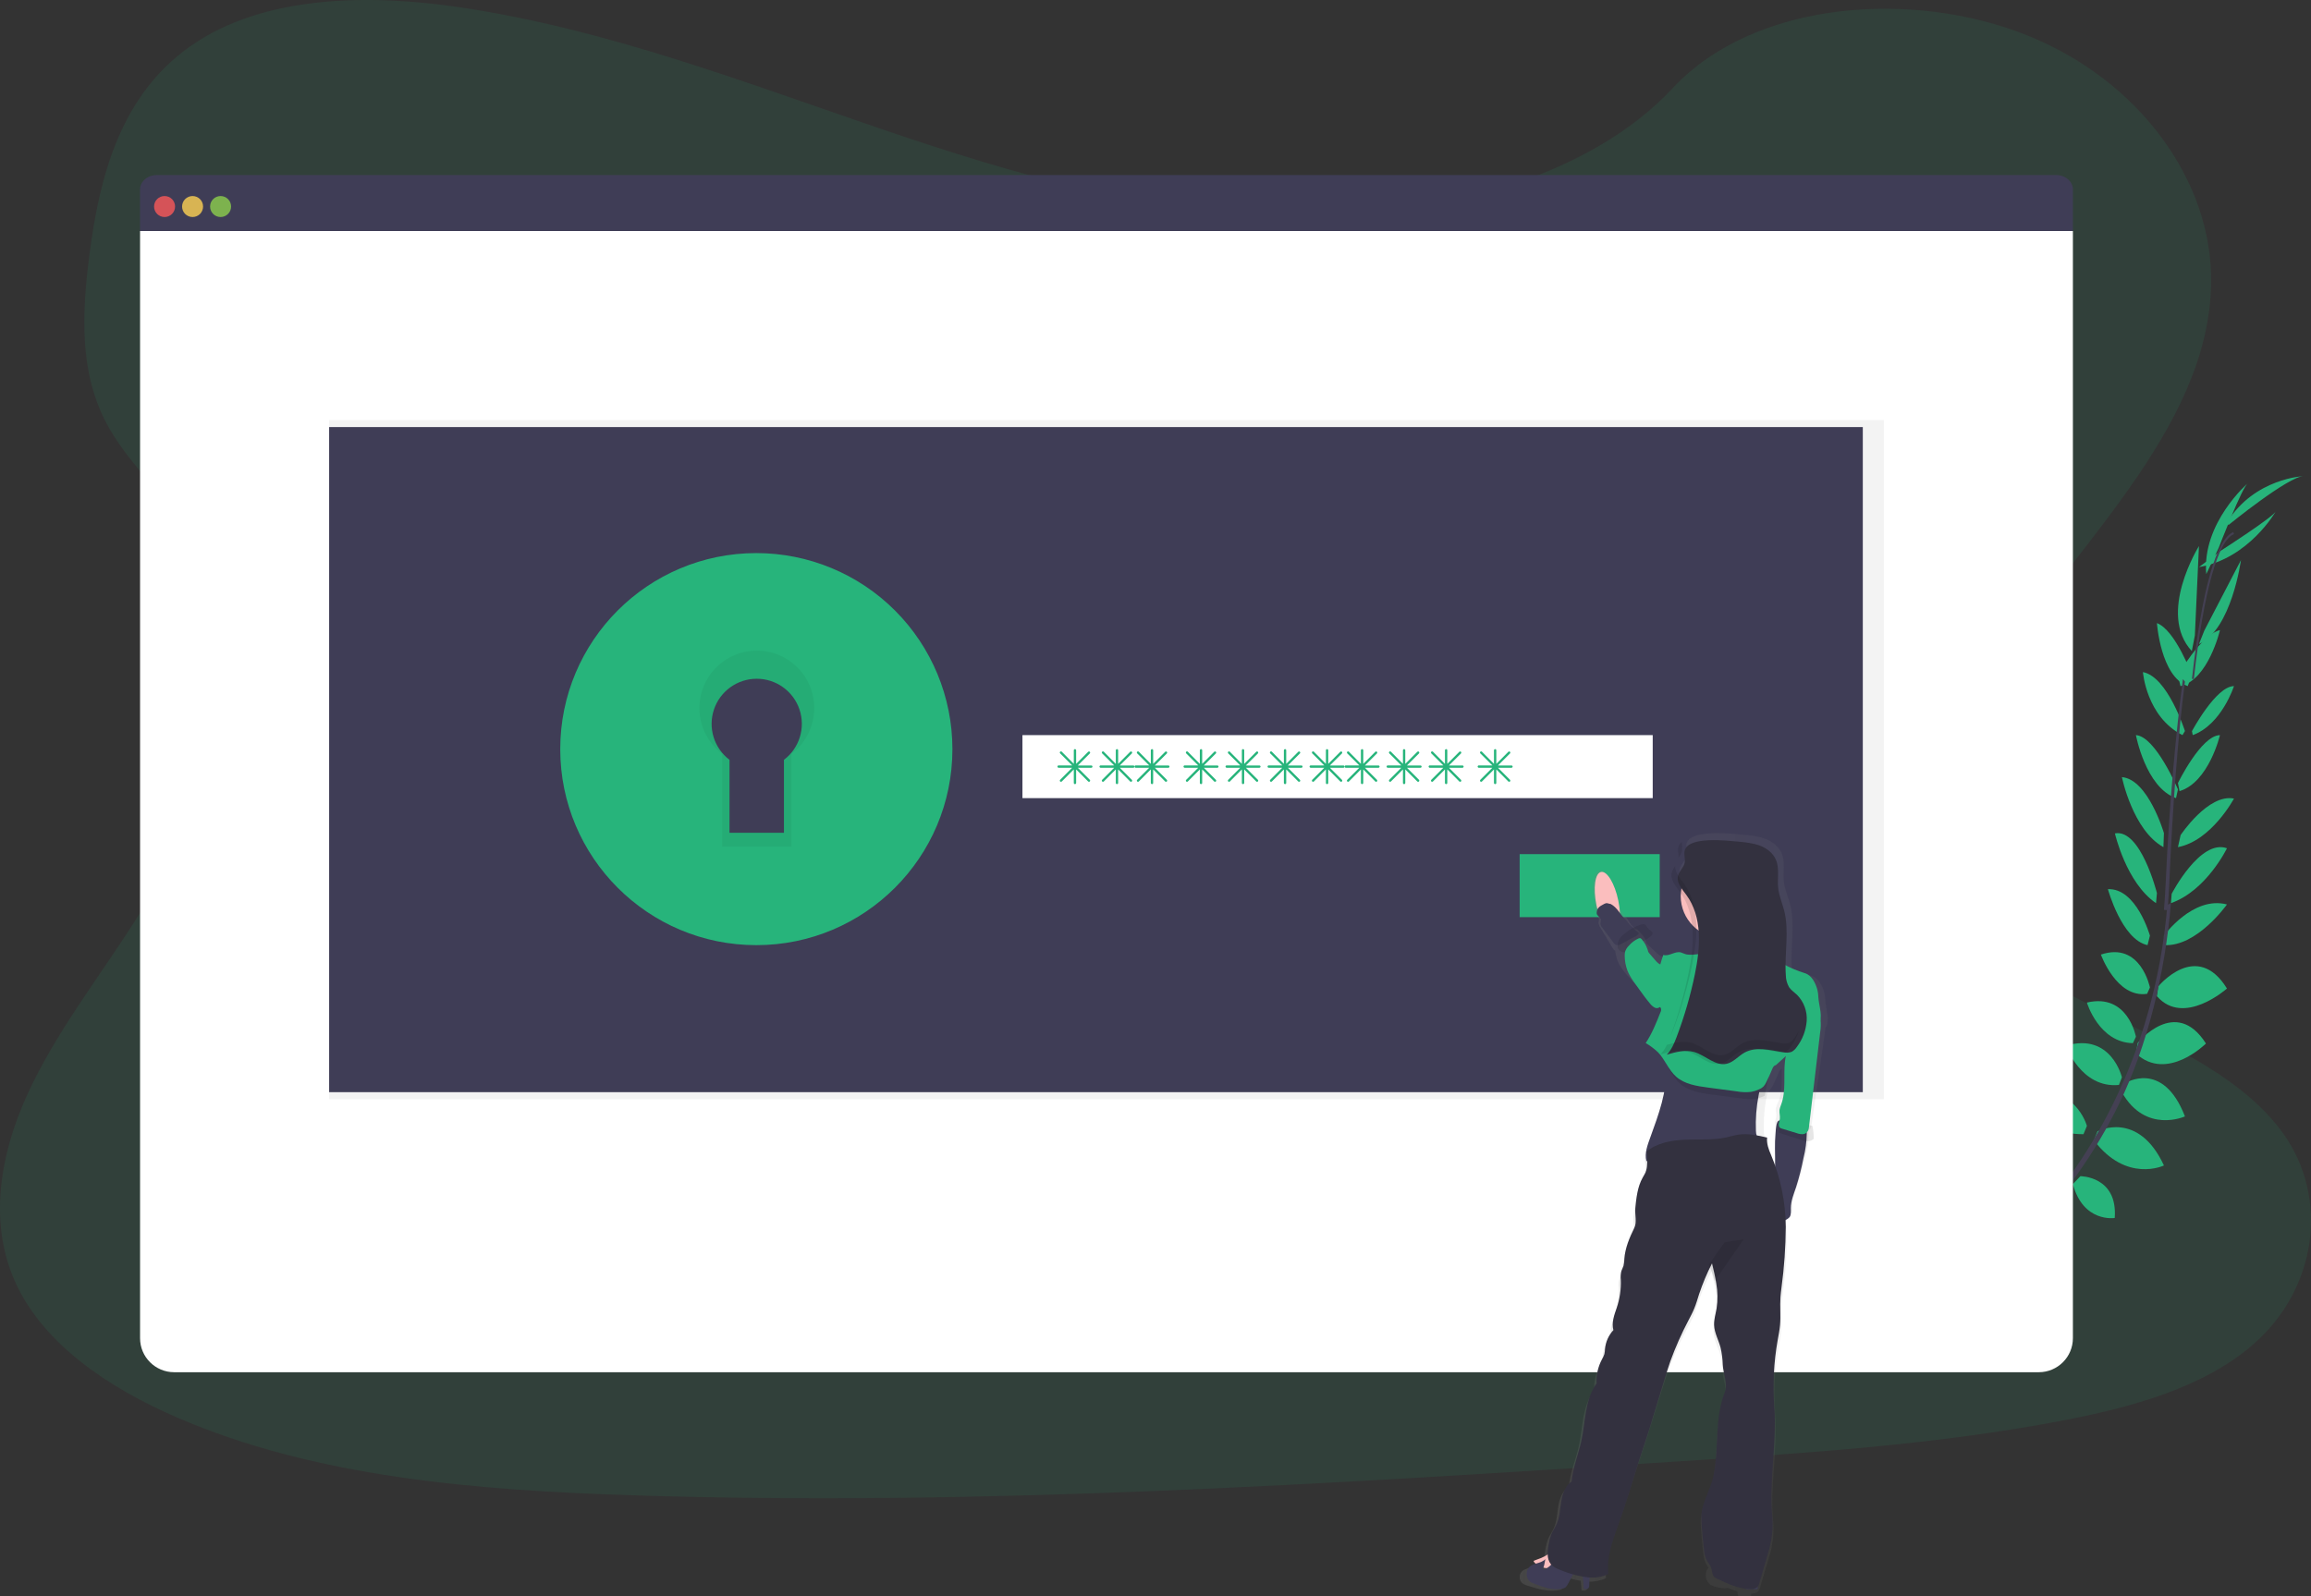 <?xml version="1.0" encoding="UTF-8"?>
<svg width="330px" height="228px" viewBox="0 0 330 228" version="1.1" xmlns="http://www.w3.org/2000/svg" xmlns:xlink="http://www.w3.org/1999/xlink">
    <rect x="0" y="0" width="330" height="228" fill="#333333" stroke="none"/>
    <title>B48BC6D3-156A-4970-BCA4-038FAA6E1FF6</title>
    <defs>
        <linearGradient x1="0.043%" y1="49.996%" x2="99.991%" y2="49.996%" id="linearGradient-1">
            <stop stop-color="#808080" stop-opacity="0.25" offset="0%"></stop>
            <stop stop-color="#808080" stop-opacity="0.12" offset="54%"></stop>
            <stop stop-color="#808080" stop-opacity="0.1" offset="100%"></stop>
        </linearGradient>
    </defs>
    <g id="Super-Admin" stroke="none" stroke-width="1" fill="none" fill-rule="evenodd">
        <g id="Login" transform="translate(-199, -231)" fill-rule="nonzero">
            <g id="Main-Content" transform="translate(147, 49)">
                <g id="undraw_authentication_fsn5" transform="translate(52, 182)">
                    <path d="M186.657,30.973 C165.504,31.002 145.144,25.014 125.67,18.363 C106.195,11.711 86.871,4.263 66.112,1.106 C52.761,-0.922 37.579,-0.736 27.143,6.631 C17.097,13.717 14.188,25.446 12.785,36.283 C11.729,44.434 11.243,52.99 15.196,60.447 C17.941,65.624 22.638,69.89 25.949,74.824 C37.506,91.987 30.556,113.911 19.324,131.472 C14.058,139.711 7.889,147.609 3.908,156.32 C-0.074,165.032 -1.706,174.91 2.354,183.508 C6.378,192.031 15.467,198.216 25.222,202.44 C45.03,211.036 68.093,212.878 90.535,213.587 C140.215,215.161 189.99,211.951 239.633,208.741 C258.004,207.554 276.457,206.359 294.448,202.92 C304.437,201.013 314.723,198.182 321.806,191.977 C330.797,184.099 332.636,171.237 326.093,161.991 C315.122,146.484 286.194,143.56 278.327,126.781 C273.989,117.544 277.73,106.951 283.24,98.048 C295.057,78.944 315.397,61.832 315.739,40.465 C315.974,25.791 305.397,11.477 289.598,5.099 C273.038,-1.581 250.46,0.137 238.858,12.587 C226.927,25.412 205.333,30.953 186.657,30.973 Z" id="Path" fill="#27B47B" opacity="0.1"></path>
                    <path d="M281,182.529 C281,182.529 277.987,179.719 275,181.718 C275,181.718 275.919,184.22 279.7,183.984 L281,182.529 Z" id="Path" fill="#27B47B"></path>
                    <path d="M281.751,184 C281.751,184 283.014,187.57 279.847,190 C279.847,190 277.942,188.528 279.847,184.923 L281.751,184 Z" id="Path" fill="#27B47B"></path>
                    <path d="M284,179.186 C284,179.186 283.807,174.855 278,176.292 C278,176.292 277.972,179.086 280.011,180.409 C282.049,181.732 282.983,180.617 284,179.186 Z" id="Path" fill="#27B47B"></path>
                    <path d="M285.959,180 C285.959,180 290.226,180.885 286.421,187 C286.421,187 283.605,186.595 283.099,184.16 C282.594,181.726 284.092,180.887 285.959,180 Z" id="Path" fill="#27B47B"></path>
                    <path d="M289.996,173.741 C289.996,173.741 290.353,168.502 284.01,169.039 C284.01,169.039 283.556,173.77 288.878,175 L289.996,173.741 Z" id="Path" fill="#27B47B"></path>
                    <path d="M294,166.565 C294,166.565 293.036,160.539 286,162.334 C286,162.334 285.975,167.544 292.852,168 L294,166.565 Z" id="Path" fill="#27B47B"></path>
                    <path d="M298,160.823 C298,160.823 296.306,154.45 289,156.356 C289,156.356 290.739,162.089 297.514,161.999 L298,160.823 Z" id="Path" fill="#27B47B"></path>
                    <path d="M303,153.879 C303,153.879 301.48,147.431 295,149.36 C295,149.36 297.162,155.486 302.571,154.969 L303,153.879 Z" id="Path" fill="#27B47B"></path>
                    <path d="M305,148.085 C305,148.085 303.866,141.812 298,143.201 C298,143.201 299.704,148.908 304.569,149 L305,148.085 Z" id="Path" fill="#27B47B"></path>
                    <path d="M307,141.048 C307,141.048 305.693,134.434 300,136.347 C300,136.347 302.231,142.599 306.596,141.953 L307,141.048 Z" id="Path" fill="#27B47B"></path>
                    <path d="M307,133.641 C307,133.641 305.077,126.82 301,127.004 C301,127.004 302.964,134.208 306.659,135 L307,133.641 Z" id="Path" fill="#27B47B"></path>
                    <path d="M308,127.561 C308,127.561 305.68,118.328 302,119.039 C302,119.039 303.606,126.098 307.87,129 L308,127.561 Z" id="Path" fill="#27B47B"></path>
                    <path d="M309,119 C309,119 306.749,111.308 303,111 C303,111 304.531,118.569 308.926,121 L309,119 Z" id="Path" fill="#27B47B"></path>
                    <path d="M311,112.755 C311,112.755 307.812,105.172 305,105 C305,105 306.385,112.468 310.727,114 L311,112.755 Z" id="Path" fill="#27B47B"></path>
                    <path d="M312,104.418 C312,104.418 309.538,96.646 306,96 C306,96 306.483,102.359 311.644,105 L312,104.418 Z" id="Path" fill="#27B47B"></path>
                    <path d="M313,96.425 C313,96.425 310.627,89.982 308,89 C308,89 308.518,96.597 312.394,98 L313,96.425 Z" id="Path" fill="#27B47B"></path>
                    <path d="M313.416,90.761 L314,78 C314,78 307.99,87.619 312.982,93 L313.416,90.761 Z" id="Path" fill="#27B47B"></path>
                    <path d="M316.819,78.253 C316.819,78.253 320.185,69.49 321,69 C321,69 314.399,74.686 315.044,82 L316.819,78.253 Z" id="Path" fill="#27B47B"></path>
                    <path d="M290.143,174.015 C290.143,174.015 295.146,173.408 294.997,179.972 C294.997,179.972 290.476,180.657 289,175.226 L290.143,174.015 Z" id="Path" fill="#27B47B"></path>
                    <path d="M297.068,168 C297.068,168 302.418,167.985 301.974,173.97 C301.974,173.97 297.481,174.688 296,169.131 L297.068,168 Z" id="Path" fill="#27B47B"></path>
                    <path d="M299.512,161.588 C299.512,161.588 305.298,158.502 309,166.468 C309,166.468 303.656,169.038 299,162.876 L299.512,161.588 Z" id="Path" fill="#27B47B"></path>
                    <path d="M303.446,154.724 C303.446,154.724 308.835,151.267 312,159.462 C312,159.462 306.385,162.009 303,156.021 L303.446,154.724 Z" id="Path" fill="#27B47B"></path>
                    <path d="M305.249,148.974 C305.249,148.974 310.672,142.232 315,149.05 C315,149.05 309.46,154.599 305,150.476 L305.249,148.974 Z" id="Path" fill="#27B47B"></path>
                    <path d="M308.197,140.887 C308.197,140.887 313.683,134.191 318,141.194 C318,141.194 311.843,146.695 308,142.293 L308.197,140.887 Z" id="Path" fill="#27B47B"></path>
                    <path d="M309,133.644 C309,133.644 313.133,127.906 318,129.186 C318,129.186 313.711,135.262 309.047,134.991 L309,133.644 Z" id="Path" fill="#27B47B"></path>
                    <path d="M310.104,127.67 C310.104,127.67 314.161,119.788 318,121.16 C318,121.16 315.074,127.22 310,129 L310.104,127.67 Z" id="Path" fill="#27B47B"></path>
                    <path d="M311.383,119.28 C311.383,119.28 315.316,113.335 319,114.062 C319,114.062 315.784,120.091 311,121 L311.383,119.28 Z" id="Path" fill="#27B47B"></path>
                    <path d="M311,111.846 C311,111.846 314.31,105.046 317,105 C317,105 315.411,111.751 311.223,113 L311,111.846 Z" id="Path" fill="#27B47B"></path>
                    <path d="M313,104.437 C313,104.437 316.425,98.014 319,98 C319,98 317.247,103.492 313.114,105 L313,104.437 Z" id="Path" fill="#27B47B"></path>
                    <path d="M311,96.461 C311,96.461 314.282,90.658 317,90 C317,90 315.359,97.073 311.362,98 L311,96.461 Z" id="Path" fill="#27B47B"></path>
                    <path d="M314.765,90.072 L320,80 C320,80 318.659,89.935 314,92 L314.765,90.072 Z" id="Path" fill="#27B47B"></path>
                    <path d="M317.154,78.639 C317.154,78.639 324.725,73.784 325,73 C325,73 321.15,79.799 314,81 L317.154,78.639 Z" id="Path" fill="#27B47B"></path>
                    <path d="M318.207,75 C318.207,75 326.805,67.993 329,68 C329,68 321.909,68.274 318,74.626 L318.207,75 Z" id="Path" fill="#27B47B"></path>
                    <path d="M313,96.96 L313.27,97 C314.666,84.558 316.702,77.196 319,76.294 L318.911,76 C316.474,76.963 314.424,84.213 313,96.96 Z" id="Path" fill="#444053"></path>
                    <path d="M309,129.96 L309.512,130 C309.621,128.752 309.704,127.475 309.76,126.202 C310.248,115.137 311.005,104.976 312,97.359 L311.706,97 C310.708,104.634 309.736,115.1 309.247,126.182 C309.191,127.447 309.109,128.718 309,129.96 Z" id="Path" fill="#444053"></path>
                    <path d="M272.262,189 C272.346,188.964 280.894,185.126 289.765,175.974 C294.963,170.614 299.281,164.46 302.56,157.739 C306.662,149.342 309.163,139.024 310,129 L309.495,129.238 C307.611,151.738 297.423,167.112 289.321,175.486 C280.537,184.556 272.084,188.355 272,188.391 L272.262,189 Z" id="Path" fill="#444053"></path>
                    <path d="M293.584,25 L22.416,25 C21.082,25 20,25.915 20,27.044 L20,33 L296,33 L296,27.044 C296,26.502 295.745,25.982 295.292,25.599 C294.839,25.215 294.225,25 293.584,25 Z" id="Path" fill="#3F3D56"></path>
                    <path d="M20,33 L20,191.137 C20,193.823 22.181,196 24.871,196 L291.129,196 C293.819,196 296,193.823 296,191.137 L296,33 L20,33 Z" id="Path" fill="#FFFFFF"></path>
                    <circle id="Oval" fill="#FA5959" opacity="0.8" cx="23.5" cy="29.5" r="1.5"></circle>
                    <circle id="Oval" fill="#FED253" opacity="0.8" cx="27.5" cy="29.5" r="1.5"></circle>
                    <circle id="Oval" fill="#8CCF4D" opacity="0.8" cx="31.5" cy="29.5" r="1.5"></circle>
                    <rect id="Rectangle" fill="#000000" opacity="0.05" x="47" y="60" width="222" height="97"></rect>
                    <rect id="Rectangle" fill="#3F3D56" x="47" y="61" width="219" height="95"></rect>
                    <path d="M108,86 C95.85,86 86,95.85 86,108 C86,120.15 95.85,130 108,130 C120.15,130 130,120.15 130,108 C130,102.165 127.682,96.569 123.556,92.444 C119.431,88.318 113.835,86 108,86 L108,86 Z M111.946,108.529 L111.946,118.946 L104.169,118.946 L104.169,108.529 C101.962,106.858 101.068,103.964 101.949,101.341 C102.831,98.717 105.289,96.949 108.057,96.949 C110.825,96.949 113.284,98.717 114.165,101.341 C115.046,103.964 114.153,106.858 111.946,108.529 L111.946,108.529 Z" id="Shape" fill="#27B47B"></path>
                    <path d="M108,86 C95.85,86 86,95.85 86,108 C86,120.15 95.85,130 108,130 C120.15,130 130,120.15 130,108 C130,102.165 127.682,96.569 123.556,92.444 C119.431,88.318 113.835,86 108,86 L108,86 Z M111.946,108.529 L111.946,118.946 L104.169,118.946 L104.169,108.529 C101.962,106.858 101.068,103.964 101.949,101.341 C102.831,98.717 105.289,96.949 108.057,96.949 C110.825,96.949 113.284,98.717 114.165,101.341 C115.046,103.964 114.153,106.858 111.946,108.529 L111.946,108.529 Z" id="Shape" fill="#000000" opacity="0.05"></path>
                    <path d="M108,79 C92.536,79 80,91.536 80,107 C80,122.464 92.536,135 108,135 C123.464,135 136,122.464 136,107 C136,99.574 133.05,92.452 127.799,87.201 C122.548,81.95 115.426,79 108,79 L108,79 Z M113.02,107.673 L113.02,120.929 L103.121,120.929 L103.121,107.673 C100.311,105.547 99.174,101.863 100.295,98.522 C101.417,95.182 104.547,92.931 108.071,92.931 C111.595,92.931 114.725,95.182 115.846,98.522 C116.968,101.863 115.83,105.547 113.02,107.673 Z" id="Shape" fill="#27B47B"></path>
                    <rect id="Rectangle" fill="#FFFFFF" x="146" y="105" width="90" height="9"></rect>
                    <rect id="Rectangle" fill="#27B47B" x="217" y="122" width="20" height="9"></rect>
                    <path d="M155.833,109.338 L153.903,109.338 L155.62,107.621 C155.684,107.555 155.684,107.45 155.62,107.384 C155.589,107.352 155.546,107.335 155.502,107.335 C155.457,107.335 155.415,107.352 155.383,107.384 L153.667,109.104 L153.667,107.167 C153.667,107.075 153.592,107 153.5,107 C153.409,107.002 153.335,107.076 153.333,107.167 L153.333,109.104 L151.62,107.374 C151.589,107.342 151.546,107.325 151.502,107.325 C151.457,107.325 151.415,107.342 151.383,107.374 C151.319,107.44 151.319,107.545 151.383,107.611 L153.1,109.328 L151.167,109.328 C151.075,109.33 151.002,109.404 151,109.495 C151,109.587 151.075,109.662 151.167,109.662 L153.1,109.662 L151.383,111.382 C151.319,111.448 151.319,111.553 151.383,111.619 C151.45,111.682 151.553,111.682 151.62,111.619 L153.333,109.899 L153.333,111.833 C153.333,111.925 153.408,112 153.5,112 C153.592,112 153.667,111.925 153.667,111.833 L153.667,109.899 L155.383,111.619 C155.45,111.682 155.553,111.682 155.62,111.619 C155.684,111.553 155.684,111.448 155.62,111.382 L153.903,109.662 L155.833,109.662 C155.925,109.662 156,109.587 156,109.495 C155.995,109.407 155.922,109.338 155.833,109.338 L155.833,109.338 Z" id="Path" fill="#27B47B"></path>
                    <path d="M161.833,109.338 L159.903,109.338 L161.62,107.621 C161.684,107.555 161.684,107.45 161.62,107.384 C161.589,107.352 161.546,107.335 161.502,107.335 C161.457,107.335 161.415,107.352 161.383,107.384 L159.667,109.104 L159.667,107.167 C159.667,107.075 159.592,107 159.5,107 C159.409,107.002 159.335,107.076 159.333,107.167 L159.333,109.104 L157.62,107.374 C157.589,107.342 157.546,107.325 157.502,107.325 C157.457,107.325 157.415,107.342 157.383,107.374 C157.319,107.44 157.319,107.545 157.383,107.611 L159.1,109.328 L157.167,109.328 C157.075,109.33 157.002,109.404 157,109.495 C157,109.587 157.075,109.662 157.167,109.662 L159.1,109.662 L157.383,111.382 C157.319,111.448 157.319,111.553 157.383,111.619 C157.45,111.682 157.553,111.682 157.62,111.619 L159.333,109.899 L159.333,111.833 C159.333,111.925 159.408,112 159.5,112 C159.592,112 159.667,111.925 159.667,111.833 L159.667,109.899 L161.383,111.619 C161.45,111.682 161.553,111.682 161.62,111.619 C161.684,111.553 161.684,111.448 161.62,111.382 L159.903,109.662 L161.833,109.662 C161.925,109.662 162,109.587 162,109.495 C161.995,109.407 161.922,109.338 161.833,109.338 Z" id="Path" fill="#27B47B"></path>
                    <path d="M166.833,109.338 L164.903,109.338 L166.62,107.621 C166.684,107.555 166.684,107.45 166.62,107.384 C166.589,107.352 166.546,107.335 166.502,107.335 C166.457,107.335 166.415,107.352 166.383,107.384 L164.667,109.104 L164.667,107.167 C164.667,107.075 164.592,107 164.5,107 C164.409,107.002 164.335,107.076 164.333,107.167 L164.333,109.104 L162.62,107.374 C162.589,107.342 162.546,107.325 162.502,107.325 C162.457,107.325 162.415,107.342 162.383,107.374 C162.319,107.44 162.319,107.545 162.383,107.611 L164.1,109.328 L162.167,109.328 C162.075,109.33 162.002,109.404 162,109.495 C162,109.587 162.075,109.662 162.167,109.662 L164.1,109.662 L162.383,111.382 C162.319,111.448 162.319,111.553 162.383,111.619 C162.45,111.682 162.553,111.682 162.62,111.619 L164.333,109.899 L164.333,111.833 C164.333,111.925 164.408,112 164.5,112 C164.592,112 164.667,111.925 164.667,111.833 L164.667,109.899 L166.383,111.619 C166.45,111.682 166.553,111.682 166.62,111.619 C166.684,111.553 166.684,111.448 166.62,111.382 L164.903,109.662 L166.833,109.662 C166.925,109.662 167,109.587 167,109.495 C166.995,109.407 166.922,109.338 166.833,109.338 L166.833,109.338 Z" id="Path" fill="#27B47B"></path>
                    <path d="M173.833,109.338 L171.903,109.338 L173.62,107.621 C173.684,107.555 173.684,107.45 173.62,107.384 C173.589,107.352 173.546,107.335 173.502,107.335 C173.457,107.335 173.415,107.352 173.383,107.384 L171.667,109.104 L171.667,107.167 C171.667,107.075 171.592,107 171.5,107 C171.409,107.002 171.335,107.076 171.333,107.167 L171.333,109.104 L169.62,107.374 C169.589,107.342 169.546,107.325 169.502,107.325 C169.457,107.325 169.415,107.342 169.383,107.374 C169.319,107.44 169.319,107.545 169.383,107.611 L171.1,109.328 L169.167,109.328 C169.075,109.33 169.002,109.404 169,109.495 C169,109.587 169.075,109.662 169.167,109.662 L171.1,109.662 L169.383,111.382 C169.319,111.448 169.319,111.553 169.383,111.619 C169.45,111.682 169.553,111.682 169.62,111.619 L171.333,109.899 L171.333,111.833 C171.333,111.925 171.408,112 171.5,112 C171.592,112 171.667,111.925 171.667,111.833 L171.667,109.899 L173.383,111.619 C173.45,111.682 173.553,111.682 173.62,111.619 C173.684,111.553 173.684,111.448 173.62,111.382 L171.903,109.662 L173.833,109.662 C173.925,109.662 174,109.587 174,109.495 C173.995,109.407 173.922,109.338 173.833,109.338 L173.833,109.338 Z" id="Path" fill="#27B47B"></path>
                    <path d="M179.833,109.338 L177.903,109.338 L179.62,107.621 C179.684,107.555 179.684,107.45 179.62,107.384 C179.589,107.352 179.546,107.335 179.502,107.335 C179.457,107.335 179.415,107.352 179.383,107.384 L177.667,109.104 L177.667,107.167 C177.667,107.075 177.592,107 177.5,107 C177.409,107.002 177.335,107.076 177.333,107.167 L177.333,109.104 L175.62,107.374 C175.589,107.342 175.546,107.325 175.502,107.325 C175.457,107.325 175.415,107.342 175.383,107.374 C175.319,107.44 175.319,107.545 175.383,107.611 L177.1,109.328 L175.167,109.328 C175.075,109.33 175.002,109.404 175,109.495 C175,109.587 175.075,109.662 175.167,109.662 L177.1,109.662 L175.383,111.382 C175.319,111.448 175.319,111.553 175.383,111.619 C175.45,111.682 175.553,111.682 175.62,111.619 L177.333,109.899 L177.333,111.833 C177.333,111.925 177.408,112 177.5,112 C177.592,112 177.667,111.925 177.667,111.833 L177.667,109.899 L179.383,111.619 C179.45,111.682 179.553,111.682 179.62,111.619 C179.684,111.553 179.684,111.448 179.62,111.382 L177.903,109.662 L179.833,109.662 C179.925,109.662 180,109.587 180,109.495 C179.995,109.407 179.922,109.338 179.833,109.338 L179.833,109.338 Z" id="Path" fill="#27B47B"></path>
                    <path d="M185.833,109.338 L183.903,109.338 L185.62,107.621 C185.684,107.555 185.684,107.45 185.62,107.384 C185.589,107.352 185.546,107.335 185.502,107.335 C185.457,107.335 185.415,107.352 185.383,107.384 L183.667,109.104 L183.667,107.167 C183.667,107.075 183.592,107 183.5,107 C183.409,107.002 183.335,107.076 183.333,107.167 L183.333,109.104 L181.62,107.374 C181.589,107.342 181.546,107.325 181.502,107.325 C181.457,107.325 181.415,107.342 181.383,107.374 C181.319,107.44 181.319,107.545 181.383,107.611 L183.1,109.328 L181.167,109.328 C181.075,109.33 181.002,109.404 181,109.495 C181,109.587 181.075,109.662 181.167,109.662 L183.1,109.662 L181.383,111.382 C181.319,111.448 181.319,111.553 181.383,111.619 C181.45,111.682 181.553,111.682 181.62,111.619 L183.333,109.899 L183.333,111.833 C183.333,111.925 183.408,112 183.5,112 C183.592,112 183.667,111.925 183.667,111.833 L183.667,109.899 L185.383,111.619 C185.45,111.682 185.553,111.682 185.62,111.619 C185.684,111.553 185.684,111.448 185.62,111.382 L183.903,109.662 L185.833,109.662 C185.925,109.662 186,109.587 186,109.495 C185.995,109.407 185.922,109.338 185.833,109.338 L185.833,109.338 Z" id="Path" fill="#27B47B"></path>
                    <path d="M191.833,109.338 L189.903,109.338 L191.62,107.621 C191.684,107.555 191.684,107.45 191.62,107.384 C191.589,107.352 191.546,107.335 191.502,107.335 C191.457,107.335 191.415,107.352 191.383,107.384 L189.667,109.104 L189.667,107.167 C189.667,107.075 189.592,107 189.5,107 C189.409,107.002 189.335,107.076 189.333,107.167 L189.333,109.104 L187.62,107.374 C187.589,107.342 187.546,107.325 187.502,107.325 C187.457,107.325 187.415,107.342 187.383,107.374 C187.319,107.44 187.319,107.545 187.383,107.611 L189.1,109.328 L187.167,109.328 C187.075,109.33 187.002,109.404 187,109.495 C187,109.587 187.075,109.662 187.167,109.662 L189.1,109.662 L187.383,111.382 C187.319,111.448 187.319,111.553 187.383,111.619 C187.45,111.682 187.553,111.682 187.62,111.619 L189.333,109.899 L189.333,111.833 C189.333,111.925 189.408,112 189.5,112 C189.592,112 189.667,111.925 189.667,111.833 L189.667,109.899 L191.383,111.619 C191.45,111.682 191.553,111.682 191.62,111.619 C191.684,111.553 191.684,111.448 191.62,111.382 L189.903,109.662 L191.833,109.662 C191.925,109.662 192,109.587 192,109.495 C191.995,109.407 191.922,109.338 191.833,109.338 L191.833,109.338 Z" id="Path" fill="#27B47B"></path>
                    <path d="M196.833,109.338 L194.903,109.338 L196.62,107.621 C196.684,107.555 196.684,107.45 196.62,107.384 C196.589,107.352 196.546,107.335 196.502,107.335 C196.457,107.335 196.415,107.352 196.383,107.384 L194.667,109.104 L194.667,107.167 C194.667,107.075 194.592,107 194.5,107 C194.409,107.002 194.335,107.076 194.333,107.167 L194.333,109.104 L192.62,107.374 C192.589,107.342 192.546,107.325 192.502,107.325 C192.457,107.325 192.415,107.342 192.383,107.374 C192.319,107.44 192.319,107.545 192.383,107.611 L194.1,109.328 L192.167,109.328 C192.075,109.33 192.002,109.404 192,109.495 C192,109.587 192.075,109.662 192.167,109.662 L194.1,109.662 L192.383,111.382 C192.319,111.448 192.319,111.553 192.383,111.619 C192.45,111.682 192.553,111.682 192.62,111.619 L194.333,109.899 L194.333,111.833 C194.333,111.925 194.408,112 194.5,112 C194.592,112 194.667,111.925 194.667,111.833 L194.667,109.899 L196.383,111.619 C196.45,111.682 196.553,111.682 196.62,111.619 C196.684,111.553 196.684,111.448 196.62,111.382 L194.903,109.662 L196.833,109.662 C196.925,109.662 197,109.587 197,109.495 C196.995,109.407 196.922,109.338 196.833,109.338 L196.833,109.338 Z" id="Path" fill="#27B47B"></path>
                    <path d="M202.833,109.338 L200.903,109.338 L202.62,107.621 C202.684,107.555 202.684,107.45 202.62,107.384 C202.589,107.352 202.546,107.335 202.502,107.335 C202.457,107.335 202.415,107.352 202.383,107.384 L200.667,109.104 L200.667,107.167 C200.667,107.075 200.592,107 200.5,107 C200.409,107.002 200.335,107.076 200.333,107.167 L200.333,109.104 L198.62,107.374 C198.589,107.342 198.546,107.325 198.502,107.325 C198.457,107.325 198.415,107.342 198.383,107.374 C198.319,107.44 198.319,107.545 198.383,107.611 L200.1,109.328 L198.167,109.328 C198.075,109.33 198.002,109.404 198,109.495 C198,109.587 198.075,109.662 198.167,109.662 L200.1,109.662 L198.383,111.382 C198.319,111.448 198.319,111.553 198.383,111.619 C198.45,111.682 198.553,111.682 198.62,111.619 L200.333,109.899 L200.333,111.833 C200.333,111.925 200.408,112 200.5,112 C200.592,112 200.667,111.925 200.667,111.833 L200.667,109.899 L202.383,111.619 C202.45,111.682 202.553,111.682 202.62,111.619 C202.684,111.553 202.684,111.448 202.62,111.382 L200.903,109.662 L202.833,109.662 C202.925,109.662 203,109.587 203,109.495 C202.995,109.407 202.922,109.338 202.833,109.338 L202.833,109.338 Z" id="Path" fill="#27B47B"></path>
                    <path d="M208.833,109.338 L206.903,109.338 L208.62,107.621 C208.684,107.555 208.684,107.45 208.62,107.384 C208.589,107.352 208.546,107.335 208.502,107.335 C208.457,107.335 208.415,107.352 208.383,107.384 L206.667,109.104 L206.667,107.167 C206.667,107.075 206.592,107 206.5,107 C206.409,107.002 206.335,107.076 206.333,107.167 L206.333,109.104 L204.62,107.374 C204.589,107.342 204.546,107.325 204.502,107.325 C204.457,107.325 204.415,107.342 204.383,107.374 C204.319,107.44 204.319,107.545 204.383,107.611 L206.1,109.328 L204.167,109.328 C204.075,109.33 204.002,109.404 204,109.495 C204,109.587 204.075,109.662 204.167,109.662 L206.1,109.662 L204.383,111.382 C204.319,111.448 204.319,111.553 204.383,111.619 C204.45,111.682 204.553,111.682 204.62,111.619 L206.333,109.899 L206.333,111.833 C206.333,111.925 206.408,112 206.5,112 C206.592,112 206.667,111.925 206.667,111.833 L206.667,109.899 L208.383,111.619 C208.45,111.682 208.553,111.682 208.62,111.619 C208.684,111.553 208.684,111.448 208.62,111.382 L206.903,109.662 L208.833,109.662 C208.925,109.662 209,109.587 209,109.495 C208.995,109.407 208.922,109.338 208.833,109.338 L208.833,109.338 Z" id="Path" fill="#27B47B"></path>
                    <path d="M215.833,109.338 L213.903,109.338 L215.62,107.621 C215.684,107.555 215.684,107.45 215.62,107.384 C215.589,107.352 215.546,107.335 215.502,107.335 C215.457,107.335 215.415,107.352 215.383,107.384 L213.667,109.104 L213.667,107.167 C213.667,107.075 213.592,107 213.5,107 C213.409,107.002 213.335,107.076 213.333,107.167 L213.333,109.104 L211.62,107.374 C211.589,107.342 211.546,107.325 211.502,107.325 C211.457,107.325 211.415,107.342 211.383,107.374 C211.319,107.44 211.319,107.545 211.383,107.611 L213.1,109.328 L211.167,109.328 C211.075,109.33 211.002,109.404 211,109.495 C211,109.587 211.075,109.662 211.167,109.662 L213.1,109.662 L211.383,111.382 C211.319,111.448 211.319,111.553 211.383,111.619 C211.45,111.682 211.553,111.682 211.62,111.619 L213.333,109.899 L213.333,111.833 C213.333,111.925 213.408,112 213.5,112 C213.592,112 213.667,111.925 213.667,111.833 L213.667,109.899 L215.383,111.619 C215.45,111.682 215.553,111.682 215.62,111.619 C215.684,111.553 215.684,111.448 215.62,111.382 L213.903,109.662 L215.833,109.662 C215.925,109.662 216,109.587 216,109.495 C215.995,109.407 215.922,109.338 215.833,109.338 L215.833,109.338 Z" id="Path" fill="#27B47B"></path>
                    <path d="M260.64,142.827 C260.632,142.484 260.588,142.144 260.51,141.81 C260.252,140.854 259.668,139.696 258.708,139.407 C257.717,139.108 256.76,138.71 255.851,138.218 C255.679,135.184 256.386,132.079 255.615,129.138 C255.328,128.062 254.854,127.032 254.727,125.931 C254.569,124.561 254.949,123.1 254.394,121.838 C253.957,120.842 252.997,120.14 251.965,119.772 C250.933,119.404 249.821,119.305 248.726,119.205 C247.346,119.095 242.879,118.574 241.321,119.789 L241.321,119.789 C241.214,119.871 241.117,119.966 241.034,120.072 L241.034,120.072 C240.999,120.118 240.969,120.168 240.942,120.219 L240.927,120.241 C240.896,120.3 240.87,120.362 240.85,120.425 L240.85,120.425 C240.828,120.495 240.812,120.566 240.801,120.638 C240.801,120.66 240.801,120.683 240.801,120.706 C240.801,120.728 240.801,120.805 240.801,120.856 L240.801,120.932 C240.801,120.983 240.801,121.034 240.801,121.088 C240.801,121.142 240.801,121.127 240.801,121.147 C240.821,121.402 240.858,121.657 240.858,121.909 C240.862,122.034 240.85,122.159 240.824,122.282 C240.728,122.616 240.566,122.928 240.347,123.199 L240.347,123.199 L240.295,123.273 C240.264,123.318 240.232,123.361 240.203,123.406 C240.174,123.451 240.151,123.485 240.128,123.525 C240.105,123.565 240.082,123.59 240.062,123.627 C240.035,123.673 240.01,123.722 239.988,123.771 C239.988,123.799 239.956,123.825 239.944,123.853 C239.908,123.93 239.88,124.009 239.858,124.091 C239.791,124.337 239.785,124.595 239.841,124.844 C239.918,125.162 240.052,125.463 240.235,125.736 C240.307,125.852 240.384,125.965 240.465,126.078 L240.666,126.347 C240.628,126.61 240.608,126.874 240.606,127.14 C240.606,128.935 241.443,130.632 242.876,131.742 C242.99,132.937 242.978,134.141 242.839,135.334 C242.813,135.583 242.781,135.835 242.747,136.084 C242.712,136.333 242.687,136.497 242.652,136.704 C242.231,136.763 241.803,136.731 241.396,136.611 C241.208,136.528 241.016,136.455 240.821,136.393 C239.985,136.186 239.131,137.007 238.303,136.758 C238.303,136.797 238.28,136.834 238.266,136.871 C238.093,136.765 237.894,136.708 237.691,136.704 C237.199,136.681 236.8,136.33 236.444,135.999 L235.348,134.983 C235.277,134.921 235.213,134.851 235.159,134.774 C235.1,134.664 235.055,134.547 235.026,134.425 C234.843,133.84 234.397,133.372 233.966,132.928 C233.884,132.827 233.776,132.749 233.653,132.704 C233.605,132.697 233.556,132.697 233.509,132.704 C233.479,132.665 233.448,132.627 233.414,132.591 C233.34,132.507 233.26,132.428 233.175,132.353 C232.652,131.878 232.601,131.47 232.146,130.938 C231.75,130.431 231.391,129.896 231.071,129.339 C231.034,129.042 230.982,128.736 230.919,128.427 C230.774,127.721 230.563,127.029 230.29,126.361 L229.715,125.107 L229.649,125.172 C229.232,124.561 228.786,124.227 228.387,124.306 C227.717,124.442 227.386,125.721 227.493,127.394 L227.723,129.093 C227.723,129.135 227.743,129.178 227.754,129.22 C227.713,129.421 227.692,129.626 227.691,129.831 C227.691,130.069 227.915,130.245 228.033,130.457 C228.222,130.745 228.322,131.08 228.321,131.422 C228.306,131.544 228.269,131.66 228.263,131.779 C228.279,132.045 228.373,132.3 228.533,132.515 L229.97,134.892 L230.258,135.391 L230.275,135.413 C230.366,135.587 230.498,135.737 230.66,135.849 C230.717,136.445 230.877,137.026 231.135,137.567 C231.183,137.675 231.238,137.777 231.296,137.879 C231.682,138.504 232.137,139.086 232.652,139.614 L233.336,140.37 C234.012,141.111 234.687,141.856 235.42,142.541 C235.683,142.816 236,143.034 236.352,143.183 C236.702,143.321 237.101,143.264 237.398,143.033 C237.398,143.384 237.398,143.735 237.398,144.086 C237.615,144.099 237.808,144.227 237.902,144.421 C237.997,144.614 237.977,144.842 237.852,145.017 C237.248,146.543 236.639,148.083 235.725,149.45 C236.37,149.826 236.968,150.276 237.507,150.789 C237.857,151.17 238.168,151.585 238.435,152.026 C238.461,152.235 238.481,152.442 238.493,152.649 C238.706,156.023 237.381,159.371 236.193,162.587 C235.851,163.498 235.478,164.452 235.506,165.4 C235.281,165.537 235.066,165.689 234.863,165.856 C235.098,166.462 235.006,167.002 234.98,167.651 C234.972,168.039 234.891,168.423 234.742,168.783 C234.617,169.032 234.479,169.275 234.328,169.51 C233.584,170.804 233.42,172.341 233.27,173.818 C233.181,174.71 233.532,175.8 233.121,176.598 C232.411,177.968 231.781,179.429 231.684,180.951 C231.68,181.294 231.636,181.635 231.551,181.968 C231.462,182.251 231.304,182.491 231.224,182.769 C231.141,183.14 231.121,183.523 231.166,183.901 C231.221,185.258 231.016,186.612 230.563,187.895 C230.203,188.905 229.807,189.987 230.088,191.025 C229.395,191.743 228.967,192.669 228.872,193.655 C228.865,193.907 228.834,194.158 228.781,194.405 C228.693,194.657 228.577,194.899 228.436,195.127 C227.857,196.165 227.586,197.342 227.654,198.524 C226.791,199.676 226.36,201.097 226.105,202.509 C225.849,203.921 225.737,205.359 225.409,206.755 C224.972,208.6 224.182,210.466 224.026,212.357 C223.095,212.942 222.693,214.077 222.514,215.15 C222.336,216.223 222.307,217.35 221.85,218.34 C221.615,218.855 221.276,219.317 221.051,219.843 C220.894,220.263 220.779,220.696 220.706,221.137 C220.569,221.828 220.448,222.597 220.617,223.26 C220.374,223.514 220.089,223.727 219.775,223.891 C219.821,223.716 219.859,223.54 219.89,223.362 C219.149,224.024 217.803,223.792 217.211,224.587 C216.842,225.12 216.969,225.846 217.499,226.226 C217.684,226.337 217.884,226.422 218.094,226.478 C219.531,226.931 221.008,227.387 222.486,227.146 C222.66,227.128 222.829,227.075 222.983,226.991 C223.175,226.851 223.333,226.671 223.446,226.464 C223.667,226.119 223.888,225.773 224.107,225.428 C224.636,225.584 225.175,225.707 225.719,225.799 C225.774,226.252 225.814,226.705 225.834,227.158 C226.122,227.214 226.507,227.231 226.642,226.968 C226.683,226.868 226.7,226.761 226.691,226.654 C226.691,226.453 226.72,226.187 226.737,225.915 L226.794,225.915 C227.671,225.95 228.544,225.776 229.338,225.408 C229.031,222.9 230.045,220.449 230.925,218.077 C231.853,215.581 232.649,213.039 233.451,210.497 C234.026,208.708 234.661,206.976 235.225,205.184 C235.934,202.919 236.646,200.655 237.36,198.391 C237.671,197.394 237.984,196.409 238.341,195.418 C239.091,193.414 239.981,191.463 241.005,189.579 C241.293,189.044 241.58,188.515 241.816,187.96 C242.103,187.283 242.307,186.576 242.537,185.877 C243.038,184.442 243.641,183.044 244.342,181.693 C244.362,181.656 244.377,181.622 244.397,181.588 C244.63,182.525 244.862,183.476 245.018,184.419 C245.228,185.575 245.244,186.756 245.067,187.917 C244.929,188.707 244.667,189.488 244.699,190.289 C244.742,191.396 245.342,192.401 245.639,193.468 C245.829,194.267 245.937,195.082 245.96,195.902 C246.041,197.176 246.742,198.606 246.248,199.786 C244.71,203.525 245.455,207.748 244.578,211.674 C244.127,213.69 242.744,215.583 242.853,217.644 C242.93,219.106 243.06,220.565 243.244,222.02 C243.288,222.479 243.41,222.928 243.603,223.348 C243.718,223.569 243.85,223.78 243.997,223.982 C243.871,224.03 243.764,224.157 243.672,224.426 C243.437,225.134 243.672,226.011 244.311,226.407 C244.571,226.544 244.851,226.64 245.141,226.69 C245.532,226.8 245.936,226.855 246.343,226.855 C246.469,226.848 246.595,226.833 246.719,226.809 C247.164,226.993 247.617,227.154 248.079,227.291 C248.079,227.407 248.102,227.523 248.116,227.639 C248.118,227.761 248.172,227.878 248.266,227.959 C248.337,227.992 248.417,228.005 248.496,227.998 L250.056,227.998 C250.056,227.871 250.056,227.741 250.056,227.613 C250.418,227.65 250.778,227.535 251.048,227.296 C251.186,227.123 251.284,226.922 251.335,226.707 C251.761,225.287 252.183,223.865 252.603,222.442 C253.106,220.869 253.316,219.22 253.221,217.573 C252.666,212.357 253.885,207.123 253.488,201.892 C253.25,198.748 253.414,195.587 253.977,192.483 C254.106,191.781 254.264,191.068 254.322,190.369 C254.448,189.05 254.293,187.716 254.388,186.406 C254.42,185.947 254.483,185.492 254.54,185.036 C254.934,182.207 255.141,179.357 255.158,176.502 C255.15,175.556 255.09,174.611 254.98,173.671 C255.28,173.596 255.552,173.439 255.765,173.218 C256.021,172.89 255.955,172.429 255.952,172.01 C255.952,171.008 256.38,170.062 256.725,169.117 C257.168,167.813 257.53,166.484 257.811,165.137 C258.108,164.052 258.27,162.935 258.294,161.811 C258.294,161.698 258.289,161.585 258.277,161.471 C258.385,161.398 258.476,161.301 258.541,161.188 C258.616,161.023 258.663,160.846 258.679,160.665 C258.783,159.943 258.889,159.218 258.993,158.494 C259.069,157.975 259.145,157.457 259.22,156.94 L260.134,150.659 C260.211,150.112 260.292,149.569 260.37,149.025 L260.608,147.401 C260.634,147.208 260.663,147.016 260.683,146.835 C261.384,145.68 260.714,144.14 260.64,142.827 Z M253.014,166.343 C252.675,165.55 252.359,164.738 252.439,163.883 L252.408,163.883 C252.483,163.62 252.47,163.34 252.37,163.085 C252.281,162.878 252.126,162.703 252.031,162.496 C251.929,162.244 251.876,161.975 251.876,161.704 C251.804,159.982 251.942,158.258 252.287,156.569 C252.324,156.371 252.364,156.17 252.402,155.972 C252.522,155.903 252.633,155.818 252.73,155.72 C252.881,155.55 253.006,155.359 253.1,155.154 C253.425,154.511 253.721,153.857 253.994,153.192 C254.083,152.977 254.213,152.728 254.434,152.674 C254.388,154.33 254.56,156.02 253.876,157.514 C253.746,157.755 253.65,158.012 253.589,158.279 C253.526,158.7 253.704,159.128 253.641,159.547 C253.609,159.765 253.514,159.966 253.477,160.181 C253.419,160.396 253.483,160.625 253.644,160.781 C253.682,160.807 253.723,160.828 253.767,160.843 C253.75,160.956 253.736,161.072 253.724,161.183 C253.701,161.415 253.69,161.633 253.675,161.769 C253.609,162.461 253.583,163.157 253.598,163.852 C253.598,164.602 253.626,165.352 253.615,166.116 C253.625,166.336 253.588,166.555 253.506,166.759 C253.449,166.864 253.375,166.96 253.287,167.042 C253.204,166.787 253.112,166.564 253.014,166.343 Z" id="Shape" fill="url(#linearGradient-1)"></path>
                    <ellipse id="Oval" fill="#FBBEBE" transform="translate(229.526, 128.967) rotate(-11.58) translate(-229.526, -128.967) " cx="229.526" cy="128.967" rx="1.595" ry="4.512"></ellipse>
                    <path d="M245.083,223.3 C244.864,224.034 245.083,224.952 245.676,225.352 C245.916,225.494 246.174,225.594 246.442,225.648 C246.804,225.762 247.178,225.818 247.555,225.817 C248.017,225.793 248.46,225.592 248.921,225.521 C248.975,225.506 249.031,225.514 249.079,225.544 C249.126,225.6 249.147,225.676 249.138,225.752 C249.143,226.043 249.162,226.333 249.196,226.622 C249.197,226.751 249.248,226.872 249.335,226.957 C249.402,226.991 249.475,227.005 249.549,226.998 L250.995,226.998 C251.028,225.588 250.889,224.18 250.582,222.812 C250.562,222.707 250.525,222.607 250.475,222.516 C250.352,222.367 250.191,222.263 250.013,222.22 C249.659,222.056 249.277,221.983 248.895,222.003 C248.428,222.072 248.038,222.406 247.64,222.684 C247.242,222.963 246.701,223.208 246.218,223.066 C245.734,222.924 245.331,222.477 245.083,223.3 Z" id="Path" fill="#3F3D56"></path>
                    <path d="M221.558,221.625 C220.977,222.12 220.265,222.506 219.474,222.755 L219.123,222.889 C219.075,222.903 219.033,222.93 219.005,222.965 C218.992,223.012 219.005,223.063 219.043,223.101 C219.643,223.841 220.785,224.172 221.84,223.913 C222.067,223.867 222.277,223.78 222.454,223.657 C222.744,223.383 222.91,223.038 222.926,222.679 C223.041,222.308 223.022,221.919 222.869,221.558 C222.339,220.607 222.145,221.038 221.558,221.625 Z" id="Path" fill="#FBBEBE"></path>
                    <path d="M226.936,226.374 C226.944,226.494 226.929,226.614 226.891,226.726 C226.766,227.017 226.418,227.002 226.147,226.938 C226.106,225.863 225.996,224.792 225.82,223.737 C225.304,223.708 224.932,224.291 224.655,224.814 L223.943,226.162 C223.84,226.394 223.695,226.595 223.518,226.751 C223.375,226.844 223.219,226.903 223.058,226.925 C221.697,227.195 220.322,226.685 219.009,226.177 C218.816,226.116 218.631,226.022 218.459,225.898 C217.972,225.472 217.855,224.663 218.193,224.066 C218.743,223.179 219.98,223.432 220.665,222.697 C220.594,223.214 220.476,223.721 220.314,224.209 C221.232,224.044 221.848,223.042 222.587,222.374 C222.773,222.186 222.997,222.059 223.236,222.006 C223.415,221.988 223.595,222.011 223.768,222.073 C224.62,222.328 225.417,222.796 226.107,223.445 C226.386,223.708 226.822,224.079 226.944,224.485 C227.074,224.97 226.936,225.857 226.936,226.374 Z" id="Path" fill="#3F3D56"></path>
                    <circle id="Oval" fill="#FBBEBE" cx="246" cy="128" r="6"></circle>
                    <path d="M258,161.933 C257.977,163.106 257.82,164.271 257.532,165.404 C257.258,166.811 256.905,168.199 256.474,169.561 C256.14,170.549 255.723,171.541 255.726,172.589 C255.726,173.026 255.793,173.51 255.541,173.854 C255.316,174.096 255.033,174.267 254.723,174.35 C254.409,174.438 254.153,174.679 254.034,175 C253.771,174.584 253.574,174.124 253.452,173.64 C252.949,172.009 252.482,170.369 252.051,168.72 C251.971,168.528 251.986,168.306 252.09,168.127 C252.161,168.061 252.244,168.012 252.334,167.981 C252.621,167.857 252.884,167.678 253.11,167.453 C253.216,167.353 253.303,167.233 253.368,167.099 C253.449,166.887 253.486,166.658 253.477,166.428 C253.477,165.642 253.477,164.858 253.457,164.071 C253.445,163.344 253.472,162.618 253.536,161.895 C253.536,161.752 253.561,161.523 253.583,161.28 C253.625,160.814 253.709,160.273 253.947,160.092 C254.303,159.84 255.367,160.178 255.771,160.238 C256.465,160.339 257.171,160.458 257.849,160.597 C257.947,161.035 257.998,161.483 258,161.933 L258,161.933 Z" id="Path" fill="#3F3D56"></path>
                    <path d="M233.985,133.369 C233.774,133.706 233.266,133.869 232.874,134.082 L231.533,134.817 C231.352,134.947 231.112,135.012 230.869,134.998 C230.648,134.933 230.47,134.8 230.374,134.629 C230.375,134.623 230.375,134.617 230.374,134.612 L230.096,134.24 L228.774,132.472 C228.627,132.313 228.541,132.124 228.528,131.927 C228.528,131.836 228.567,131.752 228.578,131.661 C228.582,131.406 228.489,131.156 228.313,130.943 C228.208,130.785 227.996,130.654 228.001,130.477 C227.991,130.244 228.042,130.012 228.149,129.795 C228.288,129.595 228.487,129.425 228.729,129.301 C228.853,129.229 228.98,129.162 229.112,129.09 C229.183,129.052 229.26,129.023 229.343,129.006 C229.562,128.97 229.779,129.115 230.001,129.122 C230.956,129.633 231.324,130.599 232.075,131.296 C232.499,131.693 232.541,131.997 233.02,132.351 C233.096,132.406 233.171,132.465 233.242,132.526 C233.337,132.609 233.417,132.701 233.48,132.801 C233.567,132.982 234.094,133.196 233.985,133.369 Z" id="Path" fill="#3F3D56"></path>
                    <path d="M244.599,133.173 C245.015,134.038 245.339,134.988 245.219,135.937 C245.194,136.195 245.111,136.443 244.976,136.665 C244.574,137.271 243.731,137.381 242.997,137.417 C242.685,137.391 242.375,137.49 242.138,137.691 C241.936,137.98 241.958,138.366 242.191,138.63 C242.427,138.878 242.719,139.066 243.045,139.179 C244.206,139.681 245.459,140.096 246.72,139.981 C247.306,139.926 247.875,139.758 248.459,139.673 C249.094,139.605 249.733,139.571 250.373,139.569 C251.132,139.541 251.888,139.467 252.645,139.393 L254.648,139.198 C254.758,139.2 254.864,139.162 254.947,139.091 C255.095,138.921 254.905,138.671 254.721,138.542 C253.658,137.768 252.304,137.236 251.699,136.072 C251.42,135.523 251.333,134.87 251.127,134.277 C250.92,133.684 250.591,133.149 250.462,132.545 C250.394,132.015 250.363,131.481 250.37,130.947 C250.377,130.409 250.178,129.887 249.812,129.487 C249.413,129.122 248.835,129.029 248.294,129.007 C246.96,128.949 245.54,129.262 244.593,130.187 C244.34,130.437 244.122,130.736 243.86,130.961 C243.597,131.186 243.24,131.252 243.413,131.548 C243.586,131.845 243.927,132.029 244.111,132.289 C244.297,132.571 244.46,132.866 244.599,133.173 L244.599,133.173 Z" id="Path" fill="#FBBEBE"></path>
                    <path d="M254.879,141.247 C254.529,143.418 253.961,145.546 253.182,147.598 C252.791,148.525 252.457,149.476 252.184,150.446 C251.97,151.32 252.012,152.255 251.815,153.132 C251.571,154.223 251.327,155.317 251.13,156.416 C250.8,158.095 250.668,159.808 250.737,161.519 C250.737,161.788 250.788,162.055 250.886,162.306 C250.978,162.509 251.125,162.683 251.211,162.892 C251.341,163.262 251.313,163.671 251.133,164.02 C250.991,164.342 250.798,164.639 250.562,164.899 C247.978,165.683 245.213,165.426 242.521,165.593 C240.039,165.745 237.53,166.264 235.084,165.832 C234.807,164.705 235.27,163.523 235.667,162.424 C236.817,159.23 238.09,155.903 237.885,152.557 C237.863,152.167 237.82,151.778 237.754,151.393 C237.352,149.022 237.79,146.567 238.492,144.269 C238.927,142.837 238.908,141.312 238.808,139.82 C238.759,139.336 238.752,138.848 238.789,138.363 C238.829,137.867 239.01,137.394 239.31,137.001 C239.31,136.982 239.335,136.962 239.349,136.942 C239.363,136.922 239.471,136.925 239.557,136.942 L239.557,136.942 C239.601,136.961 239.651,136.961 239.695,136.942 L239.726,136.922 C239.75,136.905 239.782,136.905 239.806,136.922 C239.87,136.962 239.906,137.097 240.045,137.123 C240.25,137.154 240.456,137.174 240.663,137.182 C240.912,137.189 241.159,137.225 241.401,137.289 L241.434,137.289 C241.794,137.351 242.165,137.319 242.51,137.196 C242.739,137.138 242.961,137.05 243.17,136.936 C243.231,136.869 243.613,136.807 243.691,136.759 C243.943,136.604 243.888,135.877 243.94,135.578 C243.97,135.278 244.04,134.984 244.148,134.704 C244.405,134.284 244.85,134.021 245.335,134.002 C245.813,133.99 246.29,134.034 246.758,134.131 C247.792,134.281 248.851,134.256 249.866,134.498 C250.376,134.619 250.933,134.802 251.402,134.566 C251.53,134.597 251.549,134.709 251.549,134.848 C251.537,134.979 251.511,135.108 251.471,135.234 C251.294,136.012 251.896,136.728 252.45,137.292 C252.684,137.557 252.961,137.781 253.268,137.954 C253.545,138.084 253.823,138.137 254.1,138.278 C254.324,138.4 254.515,138.578 254.654,138.794 C254.814,139.043 254.922,139.322 254.971,139.615 C255.03,140.16 254.999,140.712 254.879,141.247 L254.879,141.247 Z" id="Path" fill="#3F3D56"></path>
                    <path d="M255.877,141.337 C255.515,143.508 254.927,145.635 254.12,147.687 C253.715,148.614 253.37,149.564 253.087,150.534 C252.866,151.407 252.909,152.343 252.705,153.22 C252.453,154.31 252.2,155.404 251.996,156.503 C251.936,156.537 251.873,156.568 251.81,156.596 C251.453,156.763 251.074,156.883 250.685,156.951 C249.985,157.034 249.276,157.011 248.584,156.883 L244.488,156.345 C242.852,156.128 241.109,155.866 239.895,154.778 C239.221,154.181 238.779,153.391 238.294,152.631 C238.271,152.24 238.226,151.852 238.159,151.467 C237.743,149.096 238.196,146.642 238.922,144.345 C239.373,142.913 239.353,141.388 239.249,139.897 C239.198,139.413 239.192,138.925 239.229,138.44 C239.271,137.945 239.458,137.472 239.769,137.079 C239.853,137.055 239.938,137.036 240.024,137.023 L240.024,137.023 C240.082,137.011 240.141,137.004 240.2,137 L240.283,137 C240.379,137 240.476,137.012 240.57,137.034 C240.765,137.095 240.957,137.167 241.144,137.251 L241.178,137.251 C241.424,137.33 241.683,137.367 241.942,137.358 C242.321,137.358 242.711,137.299 243.09,137.273 C243.558,137.202 244.037,137.286 244.45,137.513 C244.717,137.724 244.97,137.95 245.208,138.192 C245.495,138.414 245.819,138.586 246.164,138.702 C248.635,139.628 251.376,139.572 253.805,138.544 C254.038,138.414 254.303,138.348 254.571,138.353 C254.769,138.391 254.957,138.47 255.122,138.584 C255.294,138.683 255.464,138.778 255.639,138.866 C255.804,139.114 255.916,139.393 255.966,139.686 C256.032,140.237 256.002,140.796 255.877,141.337 L255.877,141.337 Z" id="Path" fill="#000000" opacity="0.1"></path>
                    <path d="M257.748,139.012 C256.61,138.669 255.517,138.196 254.491,137.603 C254.326,137.49 254.14,137.411 253.943,137.372 C253.675,137.369 253.411,137.435 253.177,137.564 C250.761,138.591 248.034,138.647 245.575,137.721 C245.232,137.604 244.911,137.432 244.624,137.211 C244.387,136.97 244.135,136.744 243.87,136.532 C242.93,135.932 241.63,136.637 240.579,136.251 C240.393,136.168 240.202,136.096 240.008,136.034 C239.176,135.828 238.331,136.645 237.514,136.397 C237.21,137.212 236.985,138.054 236.843,138.911 C236.726,139.895 236.664,140.884 236.657,141.875 C236.657,142.47 236.628,143.064 236.657,143.659 C236.86,143.692 237.041,143.807 237.154,143.977 C237.23,144.176 237.213,144.398 237.108,144.583 C236.511,146.096 235.906,147.626 235,148.982 C235.638,149.357 236.231,149.803 236.765,150.312 C237.765,151.354 238.257,152.817 239.336,153.781 C240.553,154.865 242.287,155.13 243.907,155.344 L247.984,155.883 C248.674,156.01 249.38,156.034 250.078,155.953 C250.464,155.884 250.84,155.763 251.195,155.595 C251.426,155.5 251.637,155.362 251.817,155.19 C251.968,155.021 252.092,154.831 252.186,154.626 C252.509,153.989 252.803,153.338 253.074,152.679 C253.169,152.445 253.311,152.172 253.568,152.152 C255.082,150.805 256.511,149.424 258.025,148.077 C258.633,147.58 259.179,147.012 259.65,146.386 C260.402,145.29 259.719,143.738 259.65,142.413 C259.642,142.074 259.599,141.737 259.522,141.407 C259.276,140.446 258.699,139.297 257.748,139.012 Z" id="Path" fill="#27B47B"></path>
                    <path d="M235.98,133.402 C235.688,133.94 234.988,134.199 234.448,134.538 L232.6,135.708 C232.35,135.915 232.02,136.02 231.685,135.997 C231.381,135.894 231.135,135.681 231.003,135.409 C231.003,135.332 231.003,135.248 231.003,135.167 C230.989,134.895 231.028,134.623 231.119,134.364 C231.3,133.984 231.581,133.651 231.936,133.396 C232.623,132.797 233.439,132.338 234.332,132.051 C234.471,132.002 234.622,131.988 234.769,132.011 C234.826,132.025 234.88,132.046 234.93,132.075 C235.06,132.206 235.171,132.353 235.258,132.512 C235.404,132.787 236.129,133.127 235.98,133.402 Z" id="Path" fill="#000000" opacity="0.1"></path>
                    <path d="M237.272,137.79 C236.904,137.768 236.603,137.437 236.335,137.122 L235.515,136.173 C235.46,136.116 235.412,136.048 235.372,135.974 C235.327,135.869 235.294,135.758 235.272,135.643 C235.098,135.098 234.826,134.611 234.476,134.22 C234.415,134.123 234.333,134.051 234.24,134.01 C234.152,133.99 234.061,134.001 233.978,134.042 C233.448,134.272 232.963,134.639 232.556,135.12 C232.345,135.325 232.179,135.591 232.071,135.896 C232.017,136.103 231.993,136.322 232.002,136.54 C232.007,137.252 232.135,137.954 232.378,138.598 C232.415,138.698 232.456,138.798 232.5,138.895 C232.788,139.489 233.13,140.041 233.517,140.541 L234.032,141.258 C234.538,141.964 235.045,142.669 235.595,143.319 C235.792,143.58 236.031,143.788 236.296,143.928 C236.567,144.066 236.878,144.003 237.101,143.766 C237.205,143.617 237.283,143.442 237.33,143.254 C237.664,142.176 237.98,141.056 237.999,139.894 C238.004,139.429 237.988,138.964 237.952,138.501 C237.919,138.011 237.64,137.82 237.272,137.79 Z" id="Path" fill="#27B47B"></path>
                    <path d="M255,175.241 C254.984,178.131 254.781,181.017 254.394,183.881 C254.337,184.344 254.275,184.806 254.244,185.269 C254.15,186.611 254.303,187.958 254.179,189.292 C254.113,190.013 253.966,190.728 253.842,191.432 C253.288,194.574 253.126,197.774 253.36,200.957 C253.751,206.253 252.553,211.551 253.097,216.833 C253.163,217.86 253.106,218.891 252.93,219.904 C252.828,220.533 252.681,221.154 252.491,221.761 C252.077,223.199 251.662,224.636 251.244,226.071 C251.195,226.289 251.098,226.493 250.961,226.668 C250.669,226.925 250.282,227.041 249.899,226.987 C248.265,226.935 246.727,226.22 245.242,225.522 C245.072,225.453 244.914,225.356 244.775,225.234 C244.466,224.91 244.492,224.398 244.356,223.97 C244.22,223.542 243.852,223.14 243.642,222.7 C243.47,222.284 243.366,221.843 243.333,221.393 C243.145,219.922 243.016,218.445 242.948,216.962 C242.841,214.876 244.2,212.957 244.648,210.928 C245.497,206.94 244.778,202.664 246.288,198.88 C246.763,197.685 246.072,196.236 246.004,194.949 C245.98,194.119 245.874,193.293 245.687,192.484 C245.404,191.403 244.806,190.386 244.764,189.266 C244.733,188.455 244.99,187.665 245.123,186.866 C245.3,185.691 245.284,184.494 245.075,183.324 C244.925,182.358 244.696,181.393 244.466,180.45 L244.415,180.557 C243.725,181.925 243.132,183.341 242.64,184.795 C242.413,185.499 242.215,186.217 241.931,186.901 C241.699,187.476 241.413,188.001 241.133,188.542 C240.127,190.447 239.252,192.419 238.513,194.446 C238.162,195.441 237.853,196.458 237.547,197.455 L235.448,204.351 C234.882,206.164 234.261,207.917 233.706,209.727 C232.922,212.313 232.137,214.876 231.225,217.404 C230.375,219.804 229.364,222.289 229.667,224.824 C228.886,225.196 228.028,225.372 227.166,225.338 C225.706,225.207 224.274,224.854 222.918,224.292 C222.377,224.088 221.816,223.858 221.45,223.407 C220.822,222.628 220.977,221.488 221.167,220.496 C221.239,220.049 221.353,219.611 221.507,219.186 C221.722,218.657 222.074,218.189 222.295,217.666 C222.739,216.663 222.768,215.528 222.943,214.439 C223.119,213.35 223.51,212.201 224.427,211.609 C224.583,209.695 225.359,207.807 225.787,205.937 C226.11,204.52 226.217,203.064 226.472,201.627 C226.727,200.19 227.138,198.754 227.993,197.59 C227.926,196.39 228.193,195.195 228.764,194.142 C228.902,193.91 229.015,193.665 229.101,193.409 C229.154,193.16 229.184,192.906 229.191,192.65 C229.285,191.652 229.706,190.714 230.387,189.987 C230.103,188.938 230.497,187.843 230.851,186.826 C231.297,185.528 231.499,184.157 231.446,182.783 C231.402,182.4 231.42,182.012 231.5,181.634 C231.579,181.347 231.735,181.102 231.825,180.827 C231.906,180.489 231.949,180.143 231.953,179.795 C232.063,178.241 232.684,176.775 233.369,175.387 C233.777,174.577 233.431,173.477 233.516,172.574 C233.664,171.074 233.825,169.523 234.559,168.215 C234.695,167.968 234.842,167.733 234.964,167.477 C235.111,167.112 235.191,166.722 235.199,166.328 C235.224,165.67 235.315,165.124 235.083,164.512 C236.598,163.233 238.666,162.874 240.637,162.788 C242.608,162.701 244.602,162.882 246.531,162.457 C247.098,162.328 247.664,162.15 248.262,162.064 C249.618,161.862 250.995,162.176 252.335,162.486 C252.241,163.348 252.553,164.175 252.901,164.977 C254.261,168.224 254.975,171.713 255,175.241 L255,175.241 Z" id="Path" fill="#33313F"></path>
                    <path d="M249,177 L244.843,183 C244.651,182.22 244.358,181.44 244.065,180.678 L244,180.764 L244,180.639 L246.265,177.441 L249,177 Z" id="Path" fill="#000000" opacity="0.1"></path>
                    <path d="M259,162.651 C258.791,162.853 258.541,162.973 258.28,162.997 C257.88,163.015 257.481,162.945 257.1,162.79 L254.259,161.873 C254.17,161.845 254.083,161.806 254,161.755 C254.047,161.116 254.142,160.375 254.41,160.127 C254.811,159.781 256.011,160.245 256.465,160.326 C257.248,160.465 258.044,160.627 258.807,160.819 C258.926,161.418 258.99,162.033 259,162.651 Z" id="Path" fill="#000000" opacity="0.1"></path>
                    <path d="M259.814,144.922 C259.859,145.162 259.924,145.399 259.962,145.642 C260.026,146.237 260.009,146.841 259.912,147.43 L259.716,149.083 L259.521,150.744 L258.765,157.138 L258.579,158.722 L258.317,160.932 C258.304,161.116 258.265,161.296 258.202,161.464 C258.043,161.783 257.763,161.984 257.456,161.998 C257.154,162.01 256.852,161.96 256.564,161.851 L254.418,161.198 C254.324,161.178 254.235,161.133 254.156,161.068 C254.022,160.91 253.969,160.677 254.017,160.458 C254.048,160.239 254.127,160.034 254.153,159.814 C254.206,159.386 254.058,158.947 254.11,158.522 C254.162,158.252 254.242,157.991 254.349,157.745 C255.064,155.83 254.649,153.593 254.893,151.513 C255.111,149.876 255.682,148.337 256.547,147.052 C257.081,146.241 257.695,145.511 258.374,144.879 C258.641,144.628 259.065,144.11 259.402,144.012 C259.833,143.902 259.743,144.558 259.814,144.922 Z" id="Path" fill="#27B47B"></path>
                    <path d="M240.583,121.427 C240.4,122.018 240.685,122.668 240.555,123.269 C240.414,123.933 239.799,124.394 239.625,125.061 C239.348,126.076 240.195,127.001 240.815,127.845 C243.113,130.977 242.811,135.313 242.025,139.135 C241.393,142.201 240.518,145.21 239.409,148.134 C239.063,149.042 238.681,149.964 238,150.645 C239.273,150.274 240.627,149.9 241.903,150.26 C243.52,150.715 244.915,152.31 246.554,151.947 C247.54,151.725 248.232,150.836 249.117,150.344 C250.778,149.436 252.78,150.006 254.632,150.299 C255.031,150.395 255.449,150.373 255.836,150.237 C256.132,150.075 256.384,149.84 256.567,149.554 C257.393,148.477 257.888,147.175 257.99,145.814 C258.078,144.442 257.584,143.098 256.631,142.121 C256.238,141.745 255.767,141.441 255.465,140.997 C255.172,140.478 255.014,139.891 255.008,139.293 C254.79,136.199 255.532,133.041 254.768,130.049 C254.491,128.983 254.039,127.963 253.918,126.872 C253.765,125.513 254.128,124.06 253.597,122.817 C253.179,121.83 252.257,121.129 251.263,120.769 C250.269,120.41 249.206,120.308 248.151,120.207 C246.634,120.078 241.217,119.417 240.583,121.427 Z" id="Path" fill="#33313F"></path>
                    <g id="Group" opacity="0.1" transform="translate(237, 120)" fill="#000000">
                        <path d="M4.136,18.909 C3.504,22.011 2.631,25.056 1.525,28.014 C1.717,27.623 1.878,27.211 2.031,26.803 C3.144,23.833 4.022,20.776 4.656,17.66 C5.447,13.774 5.75,9.374 3.444,6.189 C2.889,5.429 2.175,4.606 2.2,3.714 C1.995,3.984 1.835,4.287 1.728,4.611 C1.45,5.643 2.3,6.583 2.922,7.44 C5.228,10.62 4.925,15.026 4.136,18.909 Z" id="Path"></path>
                        <path d="M2.694,2.5 C2.917,2.215 3.084,1.888 3.183,1.537 C3.226,1.113 3.215,0.684 3.15,0.263 C2.936,0.428 2.775,0.656 2.689,0.917 C2.525,1.423 2.714,1.971 2.694,2.5 Z" id="Path"></path>
                        <path d="M19.25,28.237 C19.066,28.527 18.814,28.765 18.517,28.929 C18.128,29.07 17.709,29.092 17.308,28.991 C15.45,28.706 13.419,28.117 11.775,29.04 C10.883,29.537 10.192,30.44 9.2,30.669 C7.558,31.046 6.158,29.426 4.536,28.954 C3.386,28.626 2.175,28.897 1.017,29.24 C0.787,29.745 0.476,30.206 0.097,30.606 C1.375,30.229 2.733,29.849 4.014,30.214 C5.636,30.677 7.036,32.297 8.681,31.929 C9.669,31.703 10.364,30.8 11.253,30.3 C12.919,29.377 14.928,29.957 16.786,30.254 C17.187,30.351 17.606,30.33 17.994,30.191 C18.292,30.027 18.544,29.788 18.728,29.497 C19.231,28.814 19.62,28.049 19.878,27.234 C19.692,27.584 19.482,27.919 19.25,28.237 L19.25,28.237 Z" id="Path"></path>
                    </g>
                </g>
            </g>
        </g>
    </g>
</svg>